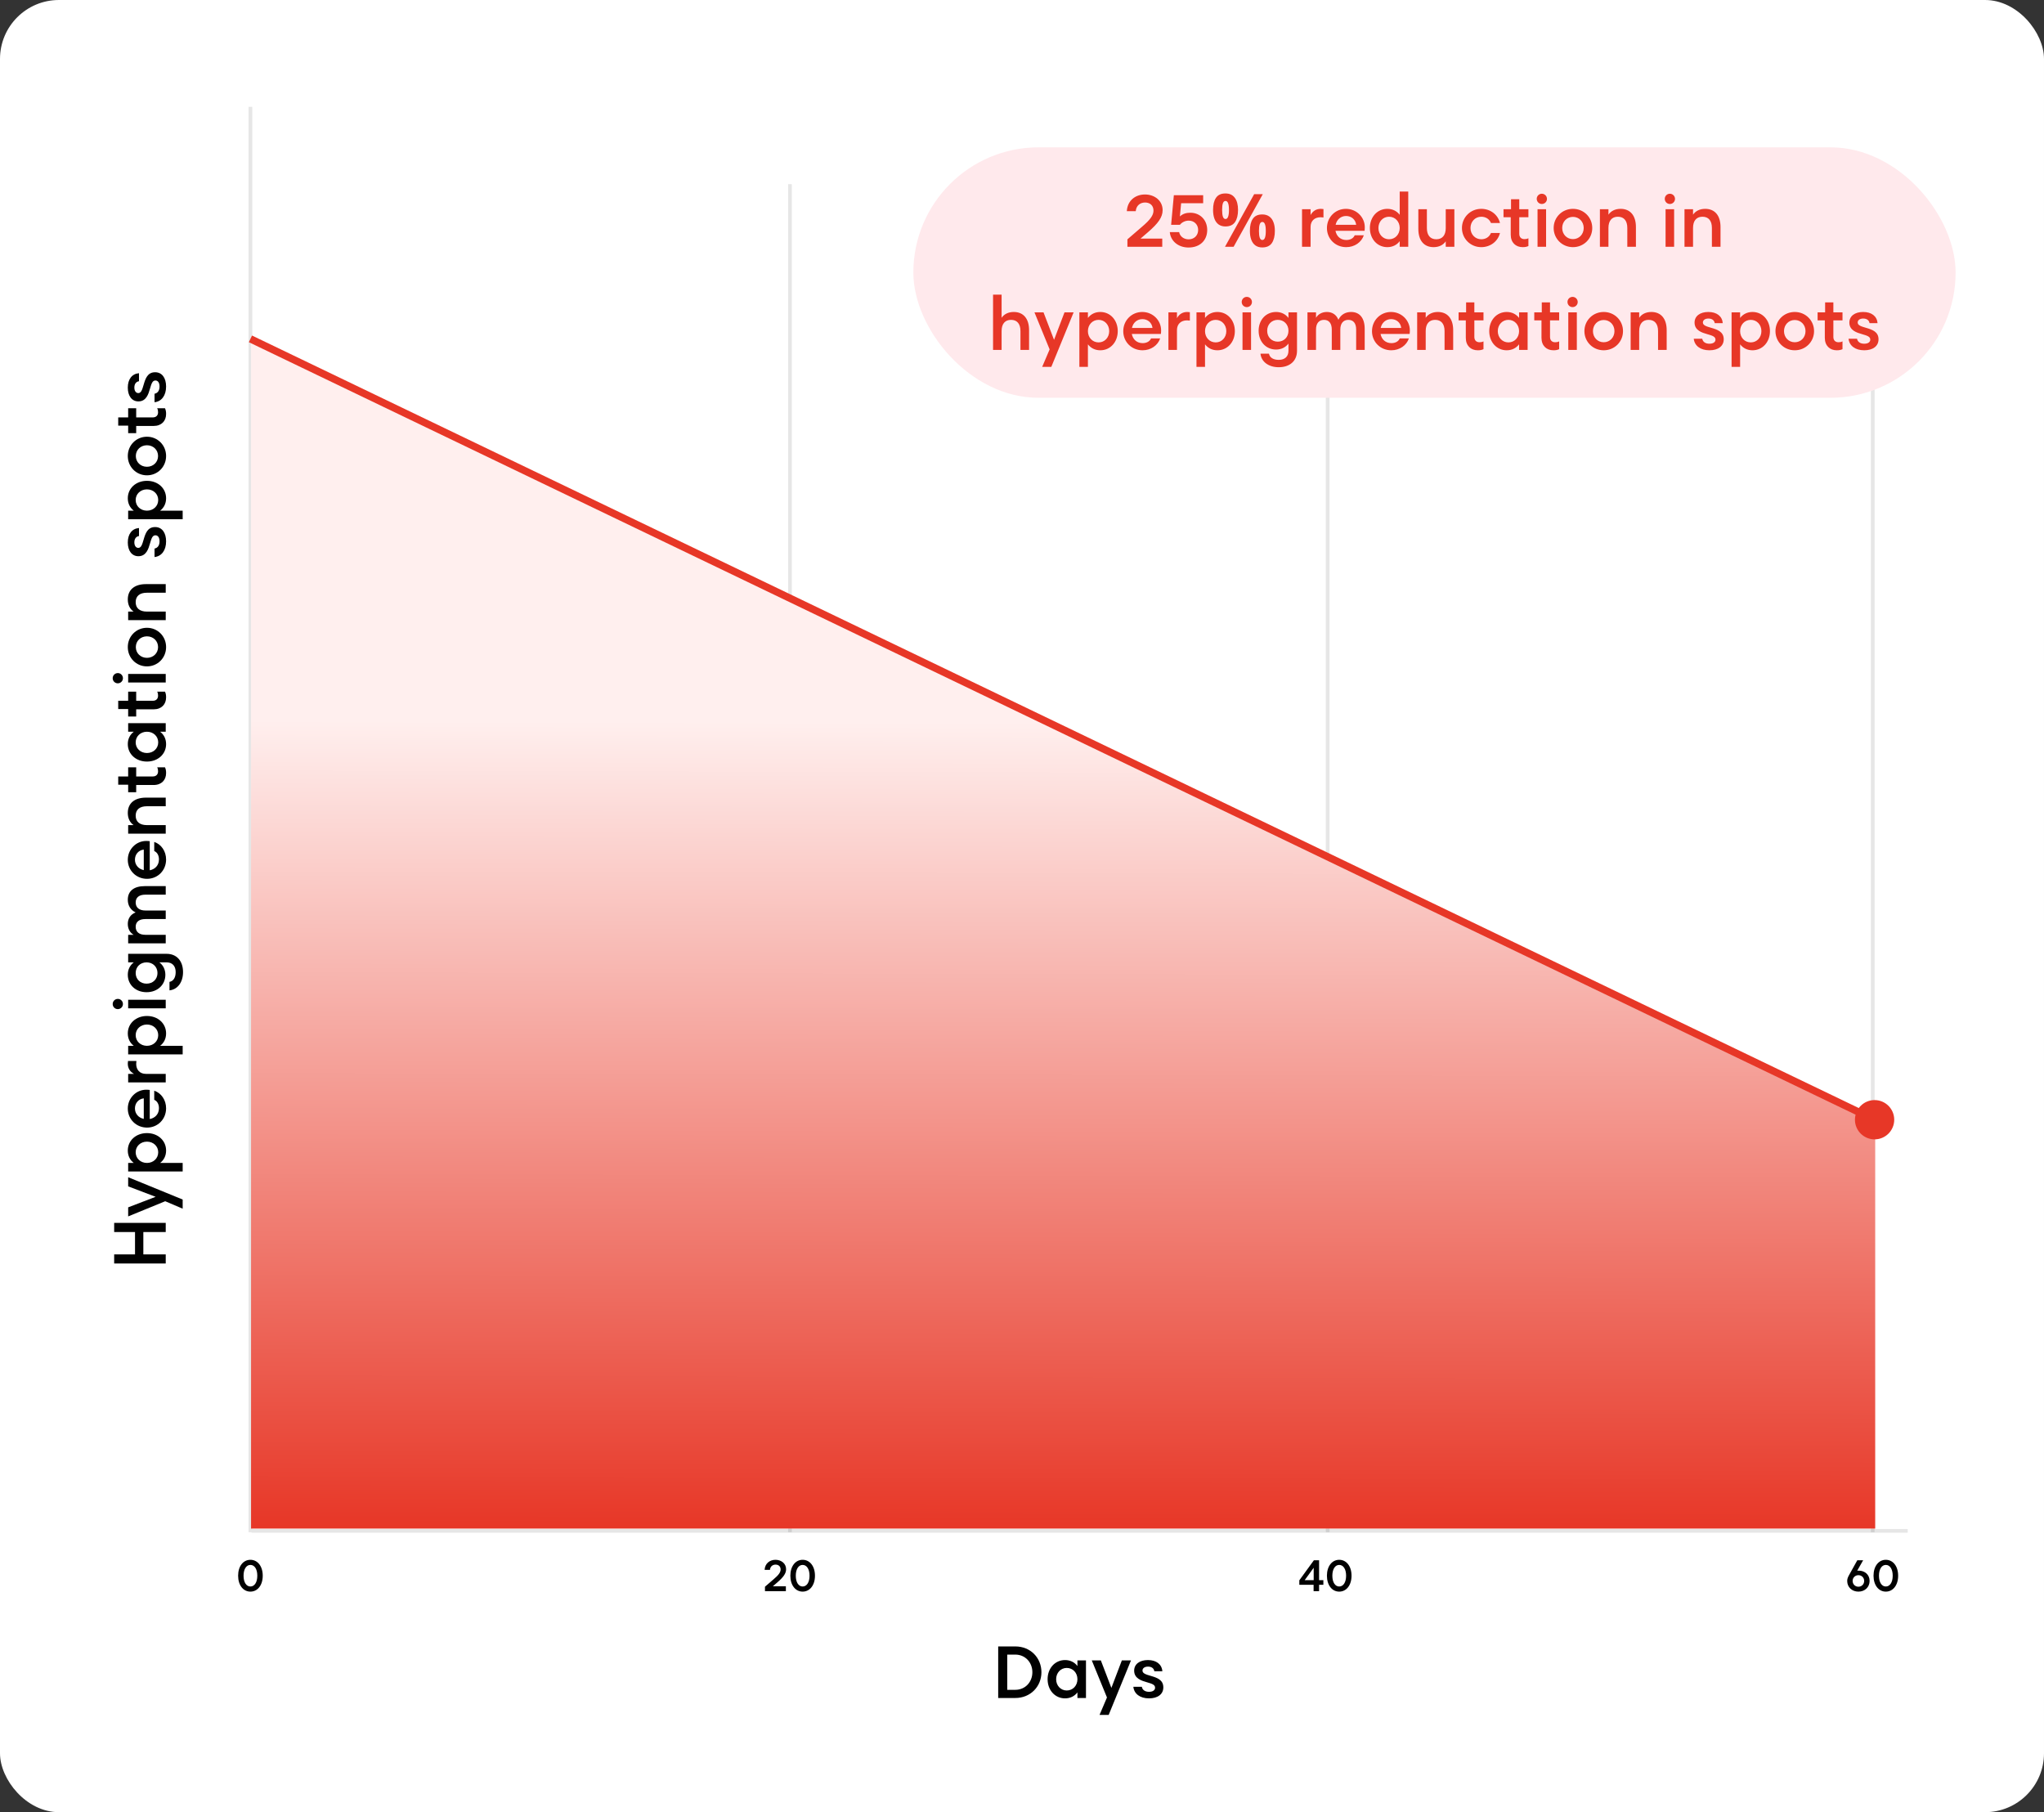 <svg xmlns="http://www.w3.org/2000/svg" fill="none" viewBox="0 0 555 492" height="492" width="555">
<rect x="0" y="0" width="555" height="492" fill="#333333" stroke="none"/>
<rect fill="white" rx="16" height="492" width="555"></rect>
<path fill="#010101" d="M45 343.028H31V340.568H36.66V334.488H31V332.008H45V334.488H38.92V340.568H45V343.028ZM49.6 328.15L44.86 326.13L34.8 330.25L34.8 327.79L42.26 324.93L34.8 322.09V319.61L49.6 325.67V328.15ZM49.6 318.053H34.8V315.733H36.32C35.3 314.953 34.7 313.793 34.7 312.373C34.7 309.653 36.92 307.633 39.9 307.633C42.88 307.633 45.1 309.653 45.1 312.373C45.1 313.793 44.5 314.953 43.48 315.733H49.6V318.053ZM42.96 312.833C42.96 311.193 41.64 309.953 39.9 309.953C38.16 309.953 36.84 311.193 36.84 312.833C36.84 314.513 38.18 315.733 39.9 315.733C41.62 315.733 42.96 314.513 42.96 312.833ZM45.1 300.897C45.1 303.877 42.82 306.137 39.92 306.137C36.98 306.137 34.7 303.857 34.7 300.977C34.7 298.117 36.96 295.857 39.7 295.857C40 295.857 40.4 295.877 40.66 295.917V303.817C42.12 303.537 43.16 302.477 43.16 300.857C43.16 299.757 42.66 298.917 41.88 298.597V296.117C43.78 296.757 45.1 298.637 45.1 300.897ZM39.04 303.777V298.197C37.54 298.377 36.64 299.557 36.64 300.937C36.64 302.377 37.62 303.477 39.04 303.777ZM45 293.873H34.8V291.553H36.38C35.32 290.973 34.7 290.033 34.7 288.773C34.7 288.513 34.72 288.293 34.76 288.053H37.04C37 288.313 36.98 288.573 36.98 288.833C36.98 290.493 38 291.553 39.6 291.553H45V293.873ZM49.6 286.256H34.8V283.936H36.32C35.3 283.156 34.7 281.996 34.7 280.576C34.7 277.856 36.92 275.836 39.9 275.836C42.88 275.836 45.1 277.856 45.1 280.576C45.1 281.996 44.5 283.156 43.48 283.936H49.6V286.256ZM42.96 281.036C42.96 279.396 41.64 278.156 39.9 278.156C38.16 278.156 36.84 279.396 36.84 281.036C36.84 282.716 38.18 283.936 39.9 283.936C41.62 283.936 42.96 282.716 42.96 281.036ZM45 273.756H34.8V271.436H45L45 273.756ZM33.38 272.596C33.38 273.356 32.76 273.976 31.98 273.976C31.22 273.976 30.6 273.356 30.6 272.596C30.6 271.816 31.22 271.196 32 271.196C32.76 271.196 33.38 271.816 33.38 272.596ZM49.7 263.919C49.7 266.639 48.24 268.659 46.02 268.879V266.579C47.12 266.359 47.7 265.359 47.7 263.919C47.7 262.319 46.84 261.279 45.24 261.279H43.28C44.3 262.059 44.9 263.219 44.9 264.639C44.9 267.359 42.78 269.379 39.8 269.379C36.82 269.379 34.7 267.359 34.7 264.639C34.7 263.219 35.3 262.059 36.32 261.279H34.8V258.959H45.24C48.02 258.959 49.7 260.939 49.7 263.919ZM42.76 264.179C42.76 262.499 41.52 261.279 39.8 261.279C38.08 261.279 36.84 262.499 36.84 264.179C36.84 265.819 38.06 267.059 39.8 267.059C41.54 267.059 42.76 265.819 42.76 264.179ZM45 256.119H34.8V253.799H36.28C35.3 253.219 34.7 252.179 34.7 250.839C34.7 249.439 35.4 248.279 36.82 247.719C35.4 247.039 34.7 245.779 34.7 244.279C34.7 241.939 36.34 240.579 39.3 240.579H45V242.899H39.46C37.8 242.899 36.84 243.639 36.84 245.019C36.84 246.419 37.84 247.199 39.46 247.199H45V249.519H39.46C37.82 249.519 36.84 250.259 36.84 251.619C36.84 252.979 37.76 253.799 39.46 253.799H45V256.119ZM45.1 233.358C45.1 236.338 42.82 238.598 39.92 238.598C36.98 238.598 34.7 236.318 34.7 233.438C34.7 230.578 36.96 228.318 39.7 228.318C40 228.318 40.4 228.338 40.66 228.378V236.278C42.12 235.998 43.16 234.938 43.16 233.318C43.16 232.218 42.66 231.378 41.88 231.058V228.578C43.78 229.218 45.1 231.098 45.1 233.358ZM39.04 236.238V230.658C37.54 230.838 36.64 232.018 36.64 233.398C36.64 234.838 37.62 235.938 39.04 236.238ZM45 226.334H34.8V224.014H36.28C35.28 223.334 34.7 222.174 34.7 220.714C34.7 218.094 36.52 216.554 39.64 216.554H45V218.894H39.88C37.94 218.894 36.84 219.794 36.84 221.454C36.84 223.094 37.94 224.014 39.88 224.014H45V226.334ZM45.1 209.885C45.1 211.765 43.86 213.125 41.72 213.125H36.98V215.085H34.8V213.045H32.1V210.805H34.8V208.325H36.98V210.805H41.48C42.42 210.805 42.92 210.245 42.92 209.405C42.92 208.965 42.86 208.685 42.68 208.325H44.8C45.02 208.805 45.1 209.245 45.1 209.885ZM45.1 202.022C45.1 204.742 42.88 206.762 39.9 206.762C36.92 206.762 34.7 204.742 34.7 202.022C34.7 200.602 35.3 199.442 36.32 198.662H34.8V196.342H45V198.662H43.48C44.5 199.442 45.1 200.602 45.1 202.022ZM42.96 201.562C42.96 199.882 41.62 198.662 39.9 198.662C38.18 198.662 36.84 199.882 36.84 201.562C36.84 203.202 38.16 204.442 39.9 204.442C41.64 204.442 42.96 203.202 42.96 201.562ZM45.1 189.338C45.1 191.218 43.86 192.578 41.72 192.578H36.98V194.538H34.8V192.498H32.1V190.258H34.8V187.778H36.98V190.258H41.48C42.42 190.258 42.92 189.698 42.92 188.858C42.92 188.418 42.86 188.138 42.68 187.778H44.8C45.02 188.258 45.1 188.698 45.1 189.338ZM45 185.299H34.8V182.979H45V185.299ZM33.38 184.139C33.38 184.899 32.76 185.519 31.98 185.519C31.22 185.519 30.6 184.899 30.6 184.139C30.6 183.359 31.22 182.739 32 182.739C32.76 182.739 33.38 183.359 33.38 184.139ZM45.1 175.682C45.1 178.622 42.8 180.922 39.9 180.922C37 180.922 34.7 178.622 34.7 175.682C34.7 172.742 37 170.442 39.9 170.442C42.8 170.442 45.1 172.742 45.1 175.682ZM42.92 175.682C42.92 174.002 41.6 172.762 39.9 172.762C38.2 172.762 36.88 174.002 36.88 175.682C36.88 177.362 38.2 178.602 39.9 178.602C41.6 178.602 42.92 177.362 42.92 175.682ZM45 168.365H34.8V166.045H36.28C35.28 165.365 34.7 164.205 34.7 162.745C34.7 160.125 36.52 158.585 39.64 158.585H45V160.925H39.88C37.94 160.925 36.84 161.825 36.84 163.485C36.84 165.125 37.94 166.045 39.88 166.045H45L45 168.365ZM45.1 146.973C45.1 149.433 43.86 151.033 41.96 151.233V148.933C42.88 148.753 43.32 147.993 43.32 146.973C43.32 145.913 42.86 145.333 42.2 145.333C41.38 145.333 41.12 146.193 40.72 147.573C40.32 148.973 39.72 151.013 37.58 151.013C35.8 151.013 34.7 149.513 34.7 147.273C34.7 145.013 35.82 143.513 37.74 143.353V145.533C36.94 145.653 36.48 146.293 36.48 147.253C36.48 148.173 36.92 148.753 37.56 148.753C38.34 148.753 38.62 147.793 39 146.493C39.48 144.853 40.04 143.093 42.12 143.093C44 143.093 45.1 144.653 45.1 146.973ZM49.6 140.963H34.8V138.643H36.32C35.3 137.863 34.7 136.703 34.7 135.283C34.7 132.563 36.92 130.543 39.9 130.543C42.88 130.543 45.1 132.563 45.1 135.283C45.1 136.703 44.5 137.863 43.48 138.643H49.6V140.963ZM42.96 135.743C42.96 134.103 41.64 132.863 39.9 132.863C38.16 132.863 36.84 134.103 36.84 135.743C36.84 137.423 38.18 138.643 39.9 138.643C41.62 138.643 42.96 137.423 42.96 135.743ZM45.1 123.807C45.1 126.747 42.8 129.047 39.9 129.047C37 129.047 34.7 126.747 34.7 123.807C34.7 120.867 37 118.567 39.9 118.567C42.8 118.567 45.1 120.867 45.1 123.807ZM42.92 123.807C42.92 122.127 41.6 120.887 39.9 120.887C38.2 120.887 36.88 122.127 36.88 123.807C36.88 125.487 38.2 126.727 39.9 126.727C41.6 126.727 42.92 125.487 42.92 123.807ZM45.1 112.404C45.1 114.284 43.86 115.644 41.72 115.644H36.98V117.604H34.8V115.564H32.1V113.324H34.8V110.844H36.98V113.324H41.48C42.42 113.324 42.92 112.764 42.92 111.924C42.92 111.484 42.86 111.204 42.68 110.844H44.8C45.02 111.324 45.1 111.764 45.1 112.404ZM45.1 104.942C45.1 107.402 43.86 109.002 41.96 109.202V106.902C42.88 106.722 43.32 105.962 43.32 104.942C43.32 103.882 42.86 103.302 42.2 103.302C41.38 103.302 41.12 104.162 40.72 105.542C40.32 106.942 39.72 108.982 37.58 108.982C35.8 108.982 34.7 107.482 34.7 105.242C34.7 102.982 35.82 101.482 37.74 101.322V103.502C36.94 103.622 36.48 104.262 36.48 105.222C36.48 106.142 36.92 106.722 37.56 106.722C38.34 106.722 38.62 105.762 39 104.462C39.48 102.822 40.04 101.062 42.12 101.062C44 101.062 45.1 102.622 45.1 104.942Z"></path>
<path fill="#010101" d="M271.036 461V447H275.676C279.836 447 282.776 450.12 282.776 454C282.776 457.86 279.836 461 275.676 461H271.036ZM275.676 458.78C278.396 458.78 280.316 456.66 280.316 454C280.316 451.34 278.396 449.22 275.676 449.22H273.496V458.78H275.676ZM289.191 461.1C286.471 461.1 284.451 458.88 284.451 455.9C284.451 452.92 286.471 450.7 289.191 450.7C290.611 450.7 291.771 451.3 292.551 452.32V450.8H294.871V461H292.551V459.48C291.771 460.5 290.611 461.1 289.191 461.1ZM289.651 458.96C291.331 458.96 292.551 457.62 292.551 455.9C292.551 454.18 291.331 452.84 289.651 452.84C288.011 452.84 286.771 454.16 286.771 455.9C286.771 457.64 288.011 458.96 289.651 458.96ZM298.551 465.6L300.571 460.86L296.451 450.8H298.911L301.771 458.26L304.611 450.8H307.091L301.031 465.6H298.551ZM311.994 461.1C309.534 461.1 307.934 459.86 307.734 457.96H310.034C310.214 458.88 310.974 459.32 311.994 459.32C313.054 459.32 313.634 458.86 313.634 458.2C313.634 457.38 312.774 457.12 311.394 456.72C309.994 456.32 307.954 455.72 307.954 453.58C307.954 451.8 309.454 450.7 311.694 450.7C313.954 450.7 315.454 451.82 315.614 453.74H313.434C313.314 452.94 312.674 452.48 311.714 452.48C310.794 452.48 310.214 452.92 310.214 453.56C310.214 454.34 311.174 454.62 312.474 455C314.114 455.48 315.874 456.04 315.874 458.12C315.874 460 314.314 461.1 311.994 461.1Z"></path>
<path fill="#010101" d="M67.992 432.12C66.047 432.12 64.656 430.38 64.656 427.8C64.656 425.22 66.047 423.48 67.992 423.48C69.948 423.48 71.34 425.22 71.34 427.8C71.34 430.38 69.948 432.12 67.992 432.12ZM67.992 430.728C69.084 430.728 69.864 429.636 69.864 427.8C69.864 425.964 69.084 424.872 67.992 424.872C66.912 424.872 66.132 425.964 66.132 427.8C66.132 429.636 66.912 430.728 67.992 430.728Z"></path>
<path fill="#010101" d="M356.677 432V430.272H352.801V429.048L356.761 423.6H358.165V429.012H359.329V430.272H358.165V432H356.677ZM354.253 429.012H356.701V425.64L354.253 429.012ZM363.63 432.12C361.686 432.12 360.294 430.38 360.294 427.8C360.294 425.22 361.686 423.48 363.63 423.48C365.586 423.48 366.978 425.22 366.978 427.8C366.978 430.38 365.586 432.12 363.63 432.12ZM363.63 430.728C364.722 430.728 365.502 429.636 365.502 427.8C365.502 425.964 364.722 424.872 363.63 424.872C362.55 424.872 361.77 425.964 361.77 427.8C361.77 429.636 362.55 430.728 363.63 430.728Z"></path>
<path fill="#010101" d="M207.71 432V430.788L210.062 428.76C211.418 427.608 211.958 426.876 211.958 426.108C211.958 425.244 211.358 424.788 210.59 424.788C209.786 424.788 209.138 425.292 209.066 426.204H207.614C207.71 424.464 209.018 423.48 210.566 423.48C212.126 423.48 213.446 424.476 213.446 426.036C213.446 427.188 212.714 428.196 211.058 429.624L209.846 430.668H213.386V432H207.71ZM217.937 432.12C215.993 432.12 214.601 430.38 214.601 427.8C214.601 425.22 215.993 423.48 217.937 423.48C219.893 423.48 221.285 425.22 221.285 427.8C221.285 430.38 219.893 432.12 217.937 432.12ZM217.937 430.728C219.029 430.728 219.809 429.636 219.809 427.8C219.809 425.964 219.029 424.872 217.937 424.872C216.857 424.872 216.077 425.964 216.077 427.8C216.077 429.636 216.857 430.728 217.937 430.728Z"></path>
<path fill="#010101" d="M504.611 432.12C502.847 432.12 501.563 430.896 501.563 429.216C501.563 428.688 501.731 428.232 502.067 427.632L504.311 423.6H505.895L504.287 426.432L504.671 426.42C506.351 426.42 507.647 427.524 507.647 429.216C507.647 430.908 506.351 432.12 504.611 432.12ZM504.611 430.788C505.487 430.788 506.171 430.116 506.171 429.216C506.171 428.328 505.487 427.656 504.611 427.656C503.723 427.656 503.039 428.328 503.039 429.216C503.039 430.116 503.723 430.788 504.611 430.788ZM512.048 432.12C510.104 432.12 508.712 430.38 508.712 427.8C508.712 425.22 510.104 423.48 512.048 423.48C514.004 423.48 515.396 425.22 515.396 427.8C515.396 430.38 514.004 432.12 512.048 432.12ZM512.048 430.728C513.14 430.728 513.92 429.636 513.92 427.8C513.92 425.964 513.14 424.872 512.048 424.872C510.968 424.872 510.188 425.964 510.188 427.8C510.188 429.636 510.968 430.728 512.048 430.728Z"></path>
<path stroke-opacity="0.1" stroke="#010101" d="M68.3 415.627L518 415.627M68 416L68 29"></path>
<line stroke-opacity="0.1" stroke="black" y2="416" x2="360.5" y1="50" x1="360.5"></line>
<line stroke-opacity="0.1" stroke="black" y2="416" x2="214.5" y1="50" x1="214.5"></line>
<line stroke-opacity="0.1" stroke="black" y2="416" x2="508.5" y1="50" x1="508.5"></line>
<path fill="url(#paint0_linear_5129_2723)" d="M509.167 304.401L68.167 93V415H509.167V304.401Z"></path>
<path fill="#E73727" d="M503.667 304C503.667 306.946 506.055 309.333 509 309.333C511.946 309.333 514.333 306.946 514.333 304C514.333 301.054 511.946 298.667 509 298.667C506.055 298.667 503.667 301.054 503.667 304ZM68 92L67.567 92.901L508.567 304.901L509 304L509.433 303.099L68.433 91.099L68 92Z"></path>
<rect fill="#FFE9EC" rx="34" height="68" width="283" y="40" x="248"></rect>
<path fill="#E73727" d="M306.123 67V64.98L310.043 61.6C312.303 59.68 313.203 58.46 313.203 57.18C313.203 55.74 312.203 54.98 310.923 54.98C309.583 54.98 308.503 55.82 308.383 57.34H305.963C306.123 54.44 308.303 52.8 310.883 52.8C313.483 52.8 315.683 54.46 315.683 57.06C315.683 58.98 314.463 60.66 311.703 63.04L309.683 64.78H315.583V67H306.123ZM322.73 67.2C319.93 67.2 317.85 65.44 317.63 63.02H320.17C320.37 64.14 321.39 64.98 322.75 64.98C324.21 64.98 325.33 63.96 325.33 62.44C325.33 60.92 324.21 59.9 322.77 59.9C321.85 59.9 320.93 60.32 320.37 61.04H317.99L318.73 53H326.69V55.18H320.71L320.37 58.76C321.23 57.98 322.17 57.76 323.23 57.76C325.77 57.76 327.79 59.64 327.79 62.44C327.79 65.3 325.77 67.2 322.73 67.2ZM332.738 52.52C333.858 52.52 334.704 52.913 335.278 53.7C335.864 54.473 336.158 55.567 336.158 56.98C336.158 58.393 335.884 59.5 335.338 60.3C334.791 61.087 333.924 61.48 332.738 61.48C332.004 61.48 331.384 61.3 330.878 60.94C330.384 60.58 330.011 60.067 329.758 59.4C329.504 58.72 329.378 57.913 329.378 56.98C329.378 55.567 329.644 54.473 330.178 53.7C330.711 52.913 331.564 52.52 332.738 52.52ZM332.758 54.56C332.438 54.56 332.204 54.76 332.058 55.16C331.911 55.56 331.838 56.173 331.838 57C331.838 57.813 331.911 58.427 332.058 58.84C332.204 59.253 332.438 59.46 332.758 59.46C333.078 59.46 333.311 59.253 333.458 58.84C333.618 58.427 333.698 57.813 333.698 57C333.698 56.173 333.618 55.56 333.458 55.16C333.311 54.76 333.078 54.56 332.758 54.56ZM342.878 52.72L334.958 67H332.618L340.538 52.72H342.878ZM342.738 58.22C343.484 58.22 344.111 58.4 344.618 58.76C345.124 59.107 345.504 59.613 345.758 60.28C346.024 60.933 346.158 61.733 346.158 62.68C346.158 64.093 345.884 65.2 345.338 66C344.791 66.787 343.924 67.18 342.738 67.18C342.004 67.18 341.384 67 340.878 66.64C340.384 66.28 340.011 65.767 339.758 65.1C339.504 64.42 339.378 63.613 339.378 62.68C339.378 61.267 339.644 60.173 340.178 59.4C340.711 58.613 341.564 58.22 342.738 58.22ZM342.758 60.26C342.438 60.26 342.204 60.46 342.058 60.86C341.911 61.26 341.838 61.873 341.838 62.7C341.838 63.513 341.911 64.127 342.058 64.54C342.204 64.953 342.438 65.16 342.758 65.16C343.078 65.16 343.311 64.96 343.458 64.56C343.618 64.147 343.698 63.527 343.698 62.7C343.698 61.873 343.618 61.26 343.458 60.86C343.311 60.46 343.078 60.26 342.758 60.26ZM353.537 67V56.8H355.857V58.38C356.437 57.32 357.377 56.7 358.637 56.7C358.897 56.7 359.117 56.72 359.357 56.76V59.04C359.097 59 358.837 58.98 358.577 58.98C356.917 58.98 355.857 60 355.857 61.6V67H353.537ZM365.537 67.1C362.557 67.1 360.297 64.82 360.297 61.92C360.297 58.98 362.577 56.7 365.457 56.7C368.317 56.7 370.577 58.96 370.577 61.7C370.577 62 370.557 62.4 370.517 62.66H362.617C362.897 64.12 363.957 65.16 365.577 65.16C366.677 65.16 367.517 64.66 367.837 63.88H370.317C369.677 65.78 367.797 67.1 365.537 67.1ZM362.657 61.04H368.237C368.057 59.54 366.877 58.64 365.497 58.64C364.057 58.64 362.957 59.62 362.657 61.04ZM376.697 67.1C373.977 67.1 371.957 64.88 371.957 61.9C371.957 58.92 373.977 56.7 376.697 56.7C378.117 56.7 379.277 57.3 380.057 58.32V52H382.377V67H380.057V65.48C379.277 66.5 378.117 67.1 376.697 67.1ZM377.157 64.96C378.837 64.96 380.057 63.62 380.057 61.9C380.057 60.18 378.837 58.84 377.157 58.84C375.517 58.84 374.277 60.16 374.277 61.9C374.277 63.64 375.517 64.96 377.157 64.96ZM389.257 67.1C386.637 67.1 385.117 65.28 385.117 62.16V56.8H387.437V61.92C387.437 63.86 388.337 64.96 389.997 64.96C391.637 64.96 392.557 63.86 392.557 61.92V56.8H394.897V67H392.557V65.52C391.877 66.52 390.717 67.1 389.257 67.1ZM402.197 67.1C399.277 67.1 396.957 64.8 396.957 61.9C396.957 59 399.277 56.7 402.197 56.7C404.717 56.7 406.737 58.3 407.277 60.54H404.837C404.377 59.44 403.397 58.84 402.197 58.84C400.537 58.84 399.277 60.18 399.277 61.9C399.277 63.62 400.537 64.96 402.197 64.96C403.397 64.96 404.377 64.36 404.837 63.26H407.277C406.737 65.5 404.717 67.1 402.197 67.1ZM413.444 67.1C411.564 67.1 410.204 65.86 410.204 63.72V58.98H408.244V56.8H410.284V54.1H412.524V56.8H415.004V58.98H412.524V63.48C412.524 64.42 413.084 64.92 413.924 64.92C414.364 64.92 414.644 64.86 415.004 64.68V66.8C414.524 67.02 414.084 67.1 413.444 67.1ZM417.483 67V56.8H419.803V67H417.483ZM418.643 55.38C417.883 55.38 417.263 54.76 417.263 53.98C417.263 53.22 417.883 52.6 418.643 52.6C419.423 52.6 420.043 53.22 420.043 54C420.043 54.76 419.423 55.38 418.643 55.38ZM427.099 67.1C424.159 67.1 421.859 64.8 421.859 61.9C421.859 59 424.159 56.7 427.099 56.7C430.039 56.7 432.339 59 432.339 61.9C432.339 64.8 430.039 67.1 427.099 67.1ZM427.099 64.92C428.779 64.92 430.019 63.6 430.019 61.9C430.019 60.2 428.779 58.88 427.099 58.88C425.419 58.88 424.179 60.2 424.179 61.9C424.179 63.6 425.419 64.92 427.099 64.92ZM434.416 67V56.8H436.736V58.28C437.416 57.28 438.576 56.7 440.036 56.7C442.656 56.7 444.196 58.52 444.196 61.64V67H441.856V61.88C441.856 59.94 440.956 58.84 439.296 58.84C437.656 58.84 436.736 59.94 436.736 61.88V67H434.416ZM452.248 67V56.8H454.568V67H452.248ZM453.408 55.38C452.648 55.38 452.028 54.76 452.028 53.98C452.028 53.22 452.648 52.6 453.408 52.6C454.188 52.6 454.808 53.22 454.808 54C454.808 54.76 454.188 55.38 453.408 55.38ZM457.385 67V56.8H459.705V58.28C460.385 57.28 461.545 56.7 463.005 56.7C465.625 56.7 467.165 58.52 467.165 61.64V67H464.825V61.88C464.825 59.94 463.925 58.84 462.265 58.84C460.625 58.84 459.705 59.94 459.705 61.88V67H457.385ZM269.641 95V80H271.961V86.28C272.641 85.28 273.801 84.7 275.261 84.7C277.881 84.7 279.421 86.52 279.421 89.64V95H277.081V89.88C277.081 87.94 276.181 86.84 274.521 86.84C272.881 86.84 271.961 87.94 271.961 89.88V95H269.641ZM282.981 99.6L285.001 94.86L280.881 84.8H283.341L286.201 92.26L289.041 84.8H291.521L285.461 99.6H282.981ZM293.078 99.6V84.8H295.398V86.32C296.178 85.3 297.338 84.7 298.758 84.7C301.478 84.7 303.498 86.92 303.498 89.9C303.498 92.88 301.478 95.1 298.758 95.1C297.338 95.1 296.178 94.5 295.398 93.48V99.6H293.078ZM298.298 92.96C299.938 92.96 301.178 91.64 301.178 89.9C301.178 88.16 299.938 86.84 298.298 86.84C296.618 86.84 295.398 88.18 295.398 89.9C295.398 91.62 296.618 92.96 298.298 92.96ZM310.234 95.1C307.254 95.1 304.994 92.82 304.994 89.92C304.994 86.98 307.274 84.7 310.154 84.7C313.014 84.7 315.274 86.96 315.274 89.7C315.274 90 315.254 90.4 315.214 90.66H307.314C307.594 92.12 308.654 93.16 310.274 93.16C311.374 93.16 312.214 92.66 312.534 91.88H315.014C314.374 93.78 312.494 95.1 310.234 95.1ZM307.354 89.04H312.934C312.754 87.54 311.574 86.64 310.194 86.64C308.754 86.64 307.654 87.62 307.354 89.04ZM317.258 95V84.8H319.578V86.38C320.158 85.32 321.098 84.7 322.358 84.7C322.618 84.7 322.838 84.72 323.078 84.76V87.04C322.818 87 322.558 86.98 322.298 86.98C320.638 86.98 319.578 88 319.578 89.6V95H317.258ZM324.875 99.6V84.8H327.195V86.32C327.975 85.3 329.135 84.7 330.555 84.7C333.275 84.7 335.295 86.92 335.295 89.9C335.295 92.88 333.275 95.1 330.555 95.1C329.135 95.1 327.975 94.5 327.195 93.48V99.6H324.875ZM330.095 92.96C331.735 92.96 332.975 91.64 332.975 89.9C332.975 88.16 331.735 86.84 330.095 86.84C328.415 86.84 327.195 88.18 327.195 89.9C327.195 91.62 328.415 92.96 330.095 92.96ZM337.375 95V84.8H339.695V95H337.375ZM338.535 83.38C337.775 83.38 337.155 82.76 337.155 81.98C337.155 81.22 337.775 80.6 338.535 80.6C339.315 80.6 339.935 81.22 339.935 82C339.935 82.76 339.315 83.38 338.535 83.38ZM347.212 99.7C344.492 99.7 342.472 98.24 342.252 96.02H344.552C344.772 97.12 345.772 97.7 347.212 97.7C348.812 97.7 349.852 96.84 349.852 95.24V93.28C349.072 94.3 347.912 94.9 346.492 94.9C343.772 94.9 341.752 92.78 341.752 89.8C341.752 86.82 343.772 84.7 346.492 84.7C347.912 84.7 349.072 85.3 349.852 86.32V84.8H352.172V95.24C352.172 98.02 350.192 99.7 347.212 99.7ZM346.952 92.76C348.632 92.76 349.852 91.52 349.852 89.8C349.852 88.08 348.632 86.84 346.952 86.84C345.312 86.84 344.072 88.06 344.072 89.8C344.072 91.54 345.312 92.76 346.952 92.76ZM355.012 95V84.8H357.332V86.28C357.912 85.3 358.952 84.7 360.292 84.7C361.692 84.7 362.852 85.4 363.412 86.82C364.092 85.4 365.352 84.7 366.852 84.7C369.192 84.7 370.552 86.34 370.552 89.3V95H368.232V89.46C368.232 87.8 367.492 86.84 366.112 86.84C364.712 86.84 363.932 87.84 363.932 89.46V95H361.612V89.46C361.612 87.82 360.872 86.84 359.512 86.84C358.152 86.84 357.332 87.76 357.332 89.46V95H355.012ZM377.773 95.1C374.793 95.1 372.533 92.82 372.533 89.92C372.533 86.98 374.813 84.7 377.693 84.7C380.553 84.7 382.813 86.96 382.813 89.7C382.813 90 382.793 90.4 382.753 90.66H374.853C375.133 92.12 376.193 93.16 377.813 93.16C378.913 93.16 379.753 92.66 380.073 91.88H382.553C381.913 93.78 380.033 95.1 377.773 95.1ZM374.893 89.04H380.473C380.293 87.54 379.113 86.64 377.733 86.64C376.293 86.64 375.193 87.62 374.893 89.04ZM384.797 95V84.8H387.117V86.28C387.797 85.28 388.957 84.7 390.417 84.7C393.037 84.7 394.577 86.52 394.577 89.64V95H392.237V89.88C392.237 87.94 391.337 86.84 389.677 86.84C388.037 86.84 387.117 87.94 387.117 89.88V95H384.797ZM401.246 95.1C399.366 95.1 398.006 93.86 398.006 91.72V86.98H396.046V84.8H398.086V82.1H400.326V84.8H402.806V86.98H400.326V91.48C400.326 92.42 400.886 92.92 401.726 92.92C402.166 92.92 402.446 92.86 402.806 92.68V94.8C402.326 95.02 401.886 95.1 401.246 95.1ZM409.109 95.1C406.389 95.1 404.369 92.88 404.369 89.9C404.369 86.92 406.389 84.7 409.109 84.7C410.529 84.7 411.689 85.3 412.469 86.32V84.8H414.789V95H412.469V93.48C411.689 94.5 410.529 95.1 409.109 95.1ZM409.569 92.96C411.249 92.96 412.469 91.62 412.469 89.9C412.469 88.18 411.249 86.84 409.569 86.84C407.929 86.84 406.689 88.16 406.689 89.9C406.689 91.64 407.929 92.96 409.569 92.96ZM421.793 95.1C419.913 95.1 418.553 93.86 418.553 91.72V86.98H416.593V84.8H418.633V82.1H420.873V84.8H423.353V86.98H420.873V91.48C420.873 92.42 421.433 92.92 422.273 92.92C422.713 92.92 422.993 92.86 423.353 92.68V94.8C422.873 95.02 422.433 95.1 421.793 95.1ZM425.832 95V84.8H428.152V95H425.832ZM426.992 83.38C426.232 83.38 425.612 82.76 425.612 81.98C425.612 81.22 426.232 80.6 426.992 80.6C427.772 80.6 428.392 81.22 428.392 82C428.392 82.76 427.772 83.38 426.992 83.38ZM435.449 95.1C432.509 95.1 430.209 92.8 430.209 89.9C430.209 87 432.509 84.7 435.449 84.7C438.389 84.7 440.689 87 440.689 89.9C440.689 92.8 438.389 95.1 435.449 95.1ZM435.449 92.92C437.129 92.92 438.369 91.6 438.369 89.9C438.369 88.2 437.129 86.88 435.449 86.88C433.769 86.88 432.529 88.2 432.529 89.9C432.529 91.6 433.769 92.92 435.449 92.92ZM442.766 95V84.8H445.086V86.28C445.766 85.28 446.926 84.7 448.386 84.7C451.006 84.7 452.546 86.52 452.546 89.64V95H450.206V89.88C450.206 87.94 449.306 86.84 447.646 86.84C446.006 86.84 445.086 87.94 445.086 89.88V95H442.766ZM464.158 95.1C461.698 95.1 460.098 93.86 459.898 91.96H462.198C462.378 92.88 463.138 93.32 464.158 93.32C465.218 93.32 465.798 92.86 465.798 92.2C465.798 91.38 464.938 91.12 463.558 90.72C462.158 90.32 460.118 89.72 460.118 87.58C460.118 85.8 461.618 84.7 463.858 84.7C466.118 84.7 467.618 85.82 467.778 87.74H465.598C465.478 86.94 464.838 86.48 463.878 86.48C462.958 86.48 462.378 86.92 462.378 87.56C462.378 88.34 463.338 88.62 464.638 89C466.278 89.48 468.038 90.04 468.038 92.12C468.038 94 466.478 95.1 464.158 95.1ZM470.168 99.6V84.8H472.488V86.32C473.268 85.3 474.428 84.7 475.848 84.7C478.568 84.7 480.588 86.92 480.588 89.9C480.588 92.88 478.568 95.1 475.848 95.1C474.428 95.1 473.268 94.5 472.488 93.48V99.6H470.168ZM475.388 92.96C477.028 92.96 478.268 91.64 478.268 89.9C478.268 88.16 477.028 86.84 475.388 86.84C473.708 86.84 472.488 88.18 472.488 89.9C472.488 91.62 473.708 92.96 475.388 92.96ZM487.324 95.1C484.384 95.1 482.084 92.8 482.084 89.9C482.084 87 484.384 84.7 487.324 84.7C490.264 84.7 492.564 87 492.564 89.9C492.564 92.8 490.264 95.1 487.324 95.1ZM487.324 92.92C489.004 92.92 490.244 91.6 490.244 89.9C490.244 88.2 489.004 86.88 487.324 86.88C485.644 86.88 484.404 88.2 484.404 89.9C484.404 91.6 485.644 92.92 487.324 92.92ZM498.727 95.1C496.847 95.1 495.487 93.86 495.487 91.72V86.98H493.527V84.8H495.567V82.1H497.807V84.8H500.287V86.98H497.807V91.48C497.807 92.42 498.367 92.92 499.207 92.92C499.647 92.92 499.927 92.86 500.287 92.68V94.8C499.807 95.02 499.367 95.1 498.727 95.1ZM506.189 95.1C503.729 95.1 502.129 93.86 501.929 91.96H504.229C504.409 92.88 505.169 93.32 506.189 93.32C507.249 93.32 507.829 92.86 507.829 92.2C507.829 91.38 506.969 91.12 505.589 90.72C504.189 90.32 502.149 89.72 502.149 87.58C502.149 85.8 503.649 84.7 505.889 84.7C508.149 84.7 509.649 85.82 509.809 87.74H507.629C507.509 86.94 506.869 86.48 505.909 86.48C504.989 86.48 504.409 86.92 504.409 87.56C504.409 88.34 505.369 88.62 506.669 89C508.309 89.48 510.069 90.04 510.069 92.12C510.069 94 508.509 95.1 506.189 95.1Z"></path>
<defs>
<linearGradient gradientUnits="userSpaceOnUse" y2="415" x2="288.667" y1="196" x1="289.167" id="paint0_linear_5129_2723">
<stop stop-color="#FFEFEE"></stop>
<stop stop-color="#F3938A" offset="0.5"></stop>
<stop stop-color="#E73727" offset="1"></stop>
</linearGradient>
</defs>
</svg>
